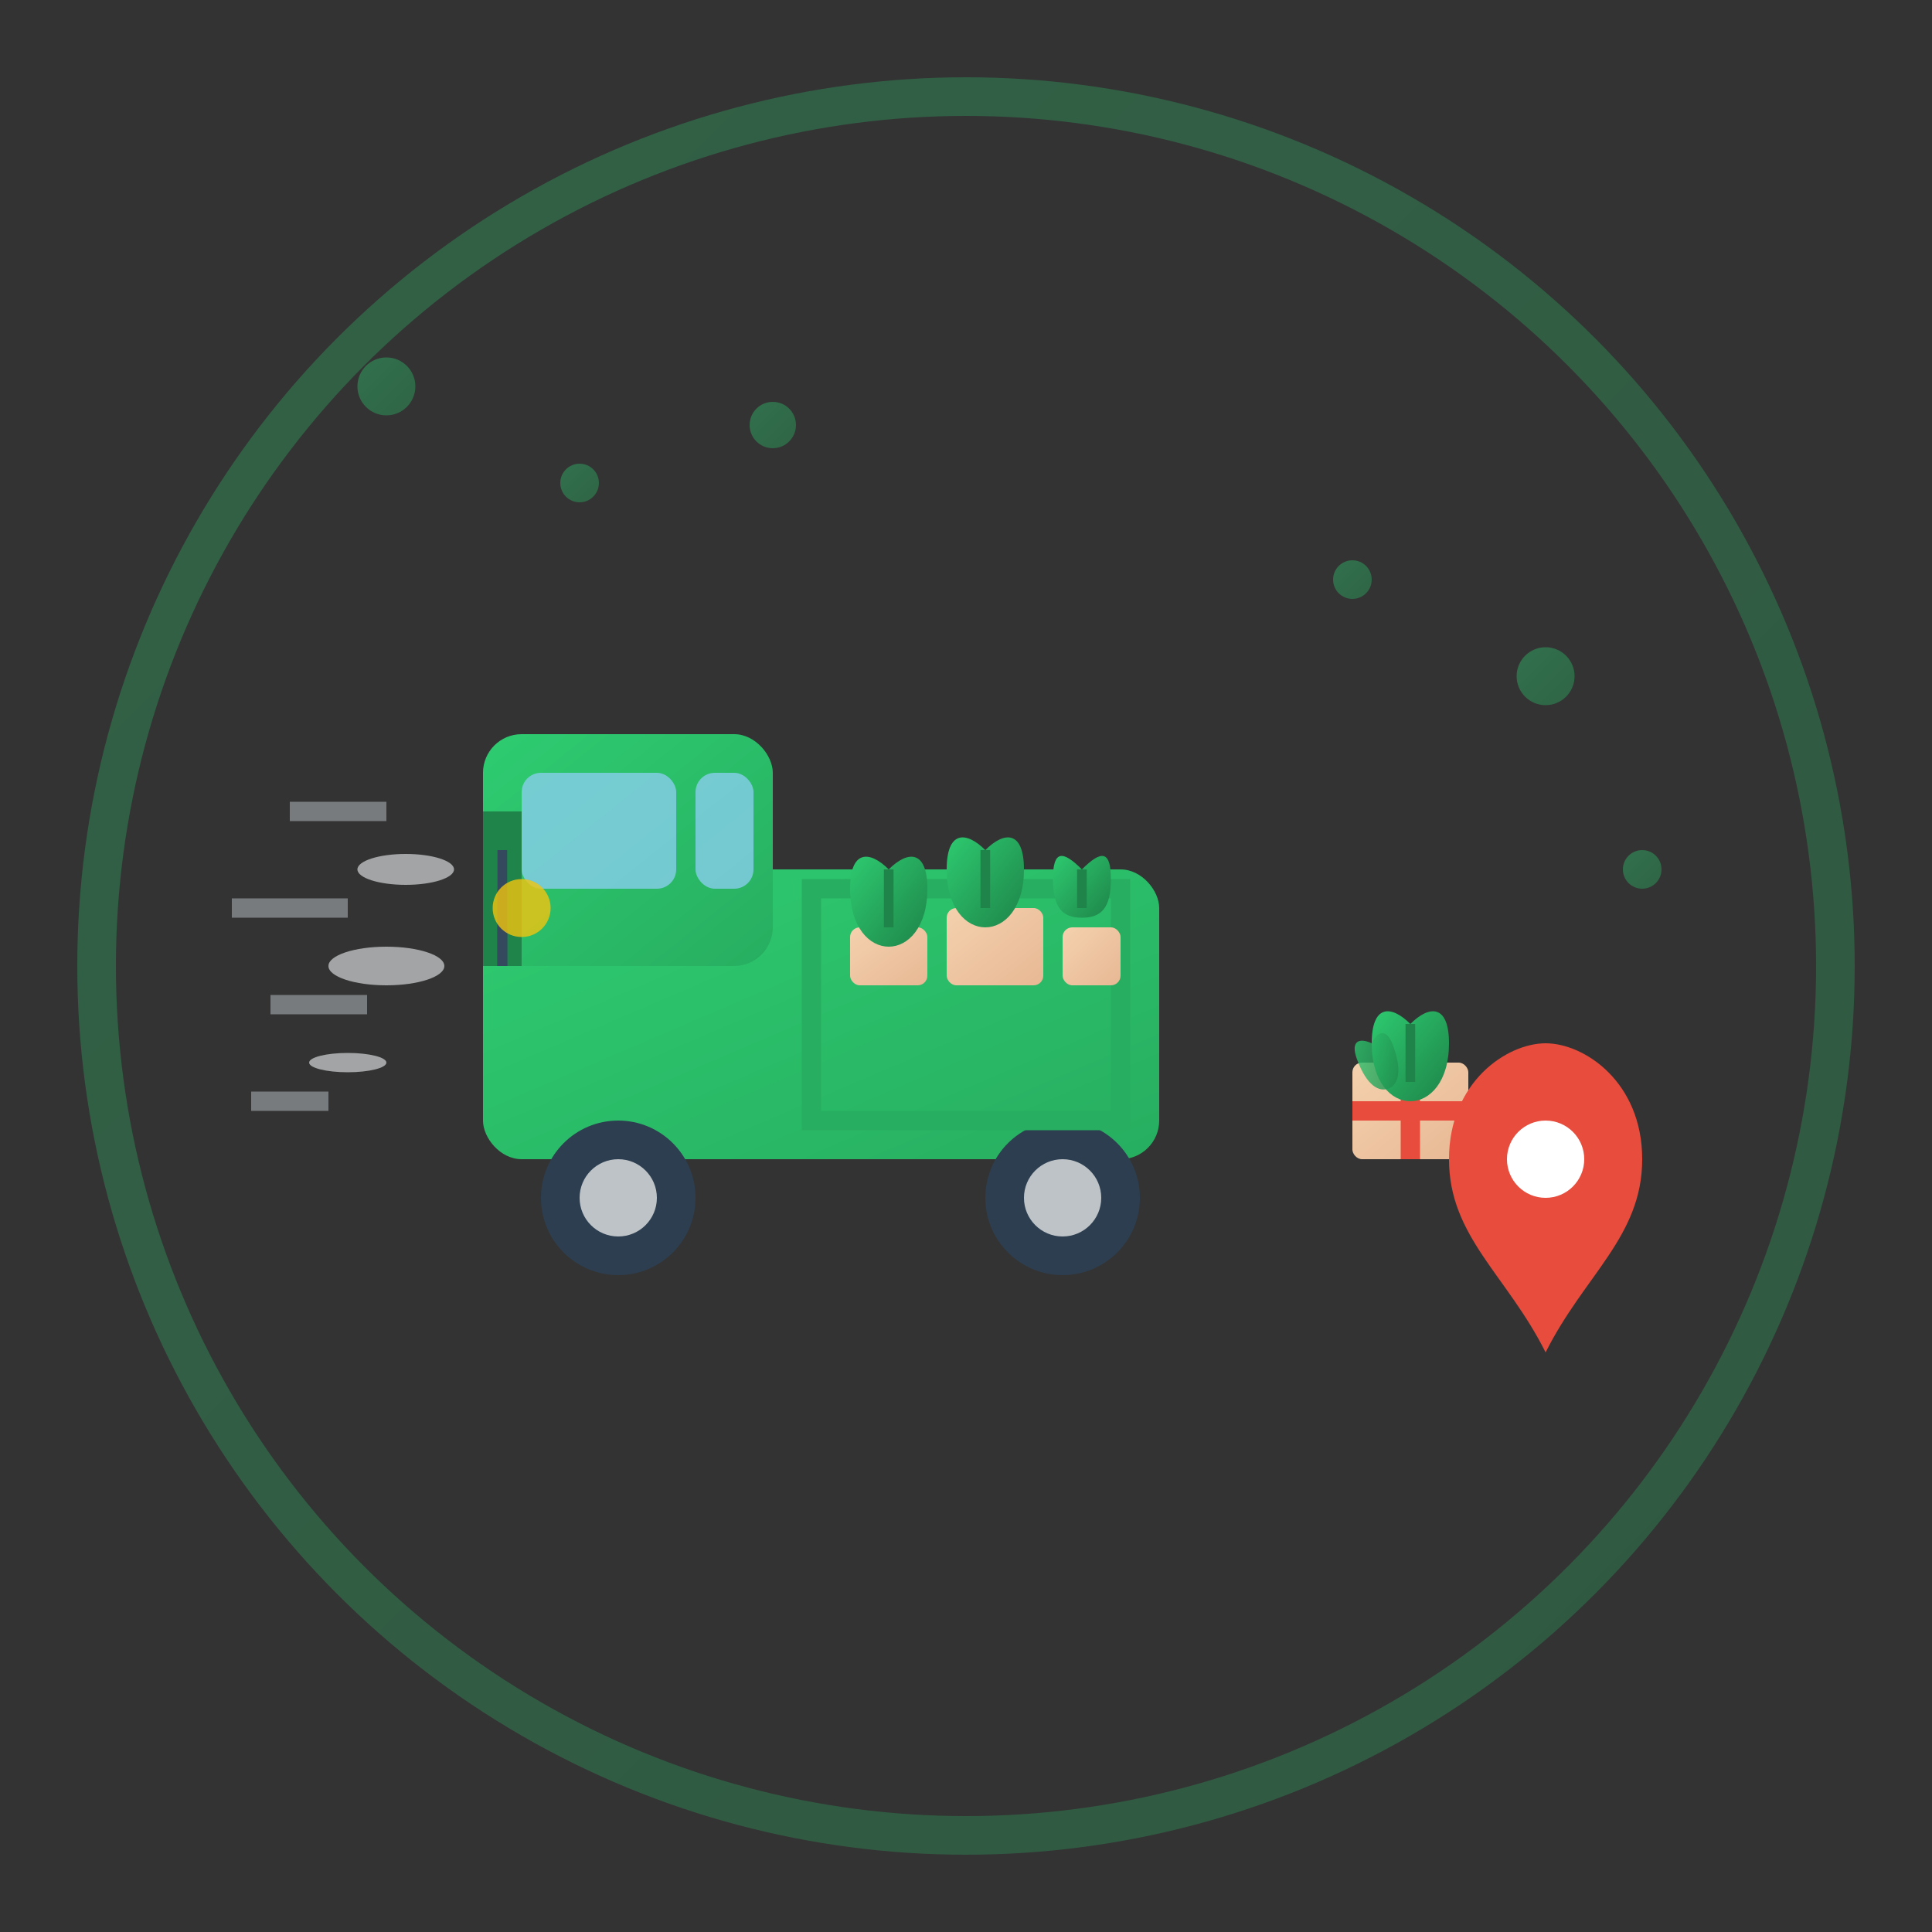 <svg xmlns="http://www.w3.org/2000/svg" viewBox="0 0 100 100" width="100" height="100">
    <rect x="0" y="0" width="100" height="100" fill="#333333" stroke="none"/>
    <defs>
        <linearGradient id="truckGradient" x1="0%" y1="0%" x2="100%" y2="100%">
            <stop offset="0%" style="stop-color:#2ecc71;stop-opacity:1" />
            <stop offset="100%" style="stop-color:#27ae60;stop-opacity:1" />
        </linearGradient>
        <linearGradient id="boxGradient" x1="0%" y1="0%" x2="100%" y2="100%">
            <stop offset="0%" style="stop-color:#f4d1ae;stop-opacity:1" />
            <stop offset="100%" style="stop-color:#e8b894;stop-opacity:1" />
        </linearGradient>
        <linearGradient id="leafGradient" x1="0%" y1="0%" x2="100%" y2="100%">
            <stop offset="0%" style="stop-color:#2ecc71;stop-opacity:1" />
            <stop offset="100%" style="stop-color:#1e8449;stop-opacity:1" />
        </linearGradient>
    </defs>
    
    <!-- Background circle -->
    <circle cx="50" cy="50" r="45" fill="none" stroke="url(#truckGradient)" stroke-width="2" opacity="0.3"/>
    
    <!-- Delivery truck -->
    <g transform="translate(50, 50)">
        <!-- Truck body -->
        <rect x="-25" y="-5" width="35" height="15" fill="url(#truckGradient)" rx="2"/>
        
        <!-- Truck cab -->
        <rect x="-25" y="-12" width="15" height="12" fill="url(#truckGradient)" rx="2"/>
        
        <!-- Truck windows -->
        <rect x="-23" y="-10" width="8" height="6" fill="#87ceeb" opacity="0.8" rx="1"/>
        <rect x="-14" y="-10" width="3" height="6" fill="#87ceeb" opacity="0.8" rx="1"/>
        
        <!-- Truck wheels -->
        <circle cx="-18" cy="12" r="4" fill="#2c3e50"/>
        <circle cx="5" cy="12" r="4" fill="#2c3e50"/>
        
        <!-- Wheel rims -->
        <circle cx="-18" cy="12" r="2" fill="#bdc3c7"/>
        <circle cx="5" cy="12" r="2" fill="#bdc3c7"/>
        
        <!-- Truck grille -->
        <rect x="-25" y="-8" width="2" height="8" fill="#1e8449"/>
        <g stroke="#34495e" stroke-width="0.5">
            <line x1="-24" y1="-6" x2="-24" y2="0"/>
            <line x1="-24" y1="-4" x2="-24" y2="0"/>
            <line x1="-24" y1="-2" x2="-24" y2="0"/>
        </g>
        
        <!-- Headlight -->
        <circle cx="-23" cy="-3" r="1.5" fill="#f1c40f" opacity="0.8"/>
        
        <!-- Cargo area with plants -->
        <rect x="-8" y="-4" width="16" height="12" fill="none" stroke="#27ae60" stroke-width="1"/>
        
        <!-- Package boxes in cargo -->
        <rect x="-6" y="-2" width="4" height="3" fill="url(#boxGradient)" rx="0.5"/>
        <rect x="-1" y="-3" width="5" height="4" fill="url(#boxGradient)" rx="0.5"/>
        <rect x="5" y="-2" width="3" height="3" fill="url(#boxGradient)" rx="0.5"/>
        
        <!-- Plants sticking out of boxes -->
        <g transform="translate(-4, -5)">
            <path d="M0 0 C-1 -1, -2 -1, -2 1 C-2 3, -1 4, 0 4 C1 4, 2 3, 2 1 C2 -1, 1 -1, 0 0 Z" 
                  fill="url(#leafGradient)"/>
            <path d="M0 0 L0 3" stroke="#1e8449" stroke-width="0.5" fill="none"/>
        </g>
        
        <g transform="translate(1, -6)">
            <path d="M0 0 C-1 -1, -2 -1, -2 1 C-2 3, -1 4, 0 4 C1 4, 2 3, 2 1 C2 -1, 1 -1, 0 0 Z" 
                  fill="url(#leafGradient)"/>
            <path d="M0 0 L0 3" stroke="#1e8449" stroke-width="0.5" fill="none"/>
        </g>
        
        <g transform="translate(6, -5)">
            <path d="M0 0 C-1 -1, -1.5 -1, -1.5 0.5 C-1.5 2, -1 2.5, 0 2.5 C1 2.5, 1.5 2, 1.5 0.5 C1.5 -1, 1 -1, 0 0 Z" 
                  fill="url(#leafGradient)"/>
            <path d="M0 0 L0 2" stroke="#1e8449" stroke-width="0.5" fill="none"/>
        </g>
        
        <!-- Motion lines behind truck -->
        <g stroke="#bdc3c7" stroke-width="1" opacity="0.5">
            <line x1="-35" y1="-8" x2="-30" y2="-8"/>
            <line x1="-38" y1="-3" x2="-32" y2="-3"/>
            <line x1="-36" y1="2" x2="-31" y2="2"/>
            <line x1="-37" y1="7" x2="-33" y2="7"/>
        </g>
        
        <!-- Delivery package being delivered -->
        <g transform="translate(20, 5)">
            <rect x="0" y="0" width="6" height="5" fill="url(#boxGradient)" rx="0.5"/>
            <!-- Package tape -->
            <rect x="2.5" y="0" width="1" height="5" fill="#e74c3c"/>
            <rect x="0" y="2" width="6" height="1" fill="#e74c3c"/>
            
            <!-- Plant leaves coming out -->
            <g transform="translate(3, -2)">
                <path d="M0 0 C-1 -1, -2 -1, -2 1 C-2 3, -1 4, 0 4 C1 4, 2 3, 2 1 C2 -1, 1 -1, 0 0 Z" 
                      fill="url(#leafGradient)"/>
                <path d="M0 0 L0 3" stroke="#1e8449" stroke-width="0.5" fill="none"/>
            </g>
            <g transform="translate(1, -1) rotate(-20)">
                <path d="M0 0 C-0.5 -0.5, -1 -0.5, -1 0.5 C-1 2, -0.5 2.5, 0 2.5 C0.5 2.5, 1 2, 1 0.5 C1 -0.5, 0.5 -0.5, 0 0 Z" 
                      fill="url(#leafGradient)" opacity="0.8"/>
            </g>
        </g>
        
        <!-- Speed/movement effect -->
        <g fill="#ecf0f1" opacity="0.6">
            <ellipse cx="-30" cy="0" rx="3" ry="1"/>
            <ellipse cx="-32" cy="5" rx="2" ry="0.5"/>
            <ellipse cx="-29" cy="-5" rx="2.5" ry="0.8"/>
        </g>
    </g>
    
    <!-- Decorative delivery route dots -->
    <g fill="url(#truckGradient)" opacity="0.4">
        <circle cx="20" cy="20" r="1.5"/>
        <circle cx="30" cy="25" r="1"/>
        <circle cx="40" cy="22" r="1.2"/>
        <circle cx="70" cy="30" r="1"/>
        <circle cx="80" cy="35" r="1.5"/>
        <circle cx="85" cy="45" r="1"/>
    </g>
    
    <!-- Location pin (destination) -->
    <g transform="translate(80, 70)" fill="#e74c3c">
        <path d="M0 0 C-2 -4, -5 -6, -5 -10 C-5 -14, -2 -16, 0 -16 C2 -16, 5 -14, 5 -10 C5 -6, 2 -4, 0 0 Z"/>
        <circle cx="0" cy="-10" r="2" fill="white"/>
    </g>
</svg>
